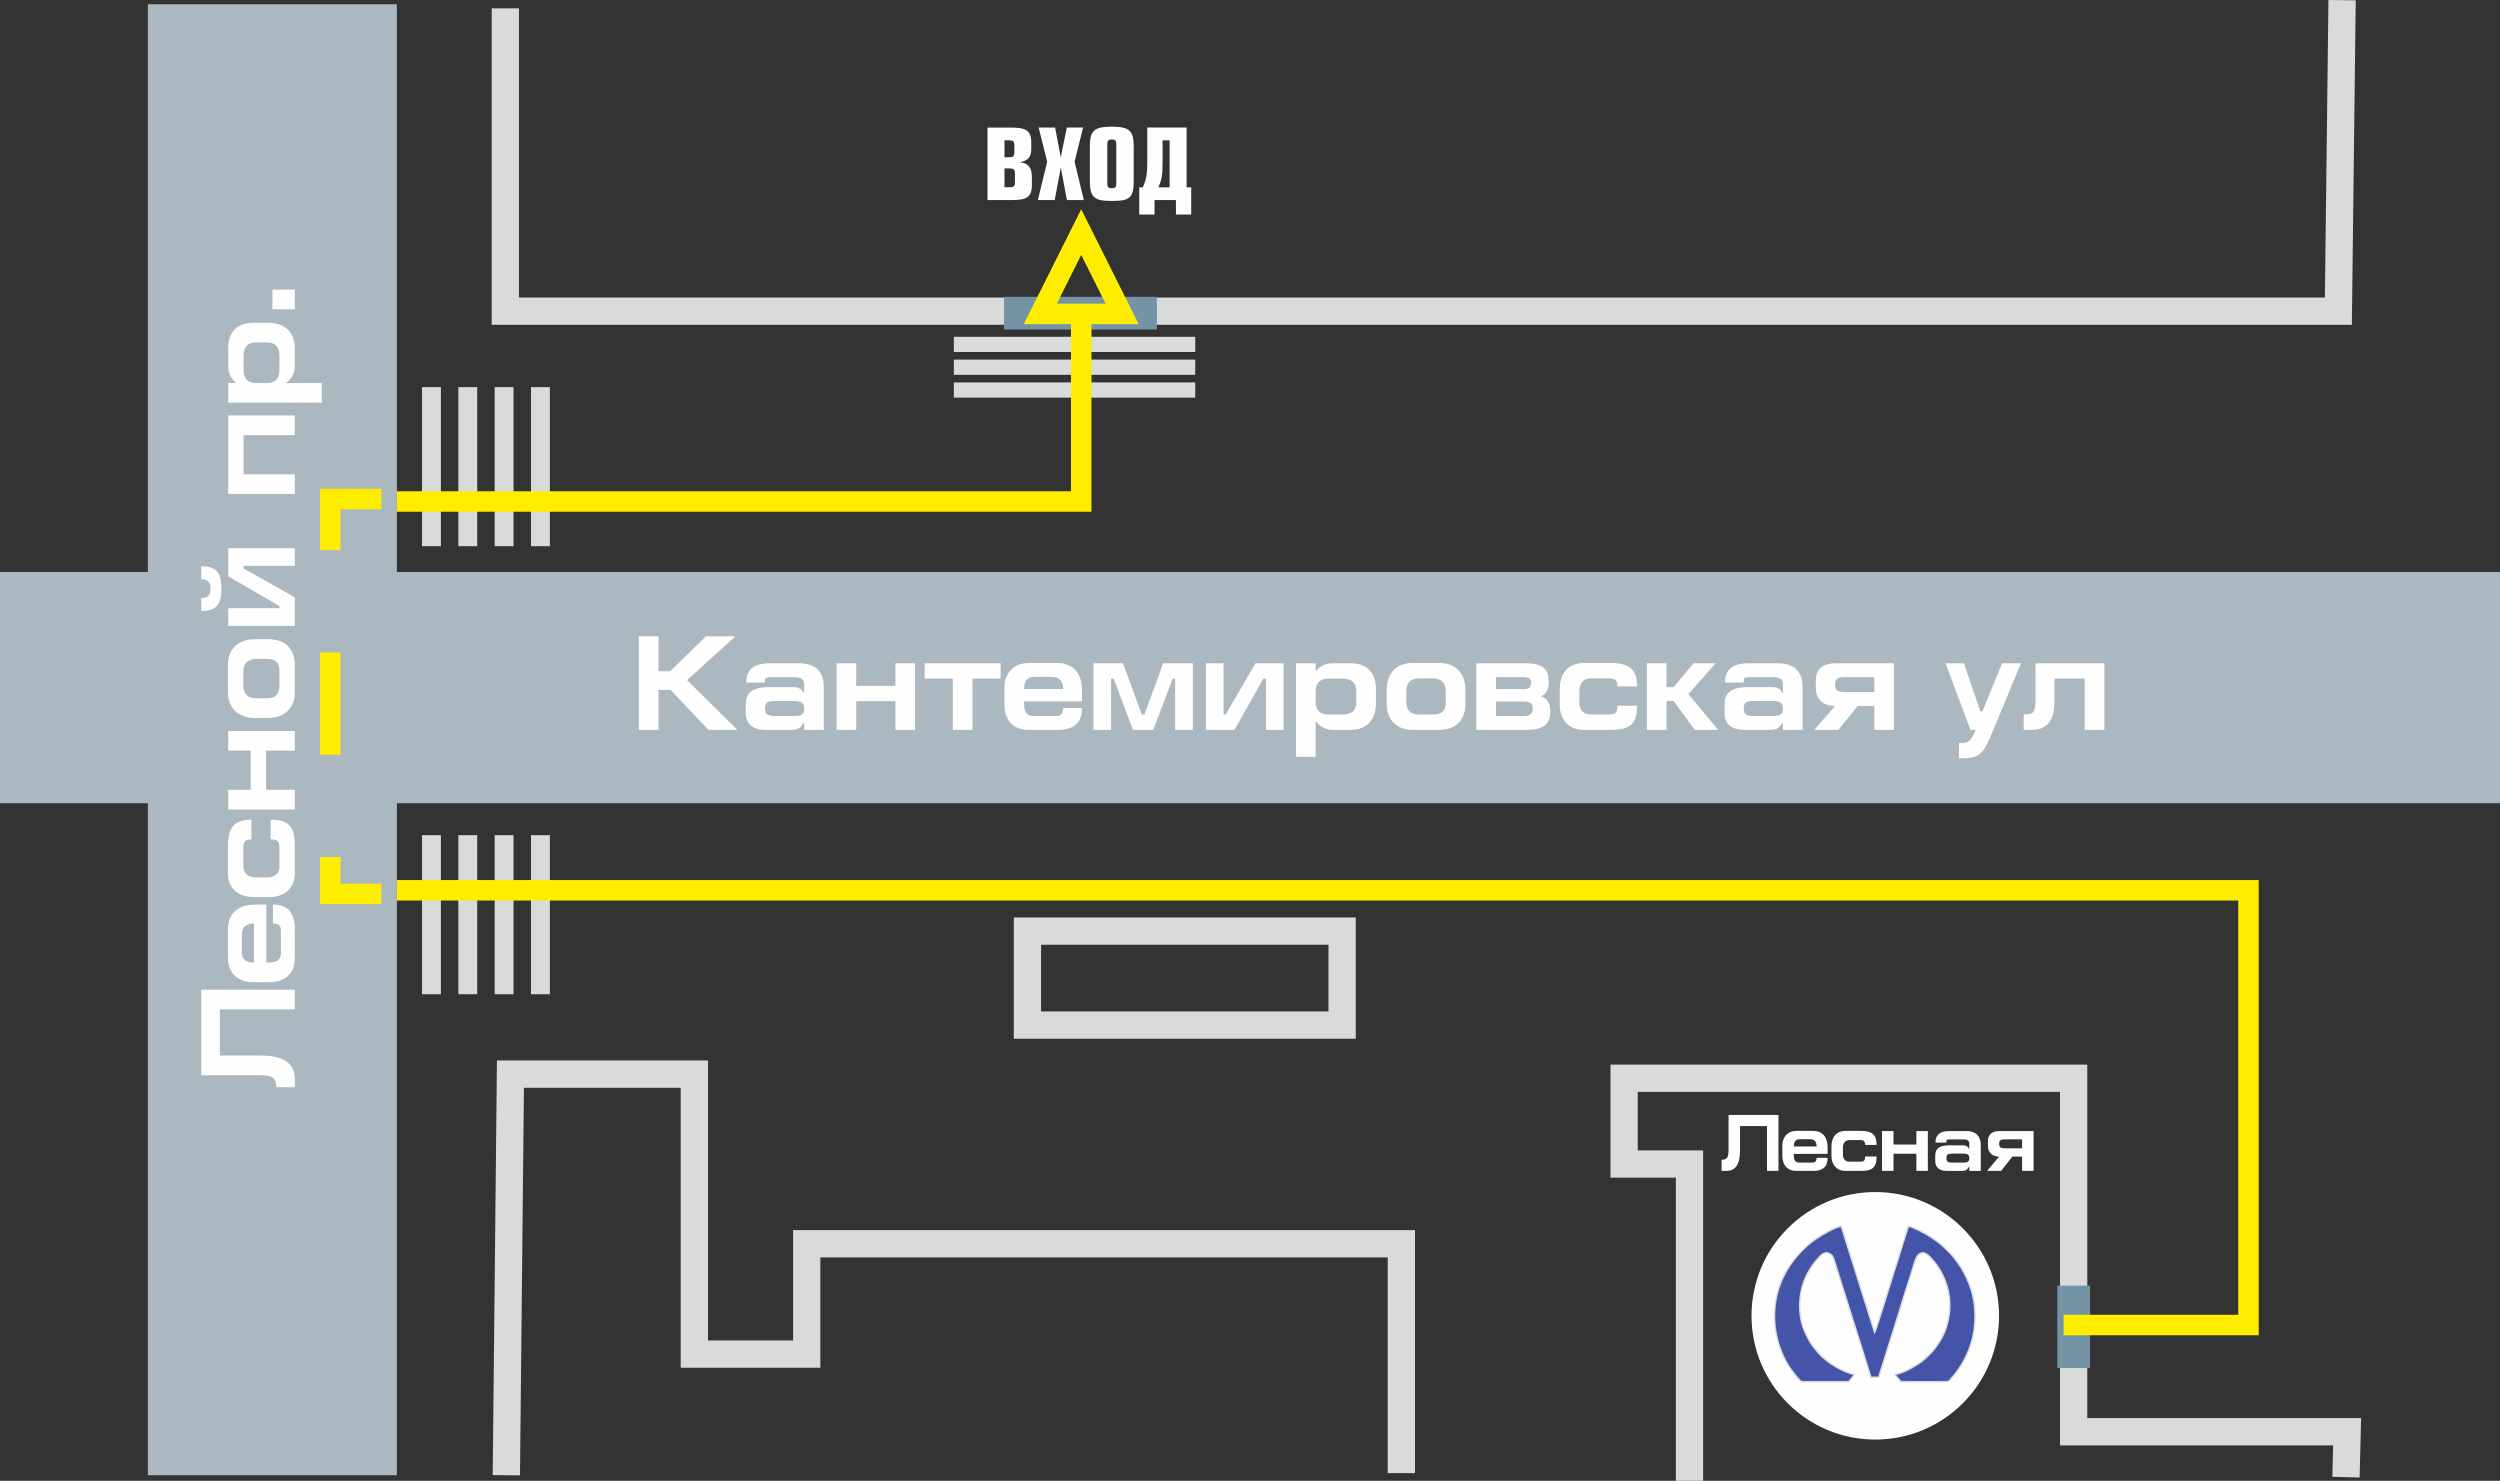 <?xml version="1.0" encoding="UTF-8"?> <!-- Creator: CorelDRAW 2020 (64-Bit) --> <svg xmlns="http://www.w3.org/2000/svg" xmlns:xlink="http://www.w3.org/1999/xlink" xmlns:xodm="http://www.corel.com/coreldraw/odm/2003" xml:space="preserve" width="129.329mm" height="76.603mm" style="shape-rendering:geometricPrecision; text-rendering:geometricPrecision; image-rendering:optimizeQuality; fill-rule:evenodd; clip-rule:evenodd" viewBox="0 0 3746.26 2218.96"><rect x="0" y="0" width="3746.26" height="2218.96" fill="#333333" stroke="none"/> <defs> <style type="text/css"> <![CDATA[ .str0 {stroke:#D9DADA;stroke-width:40.88;stroke-miterlimit:22.926} .str3 {stroke:#FFED00;stroke-width:30.66;stroke-miterlimit:22.926} .str2 {stroke:#D9DADA;stroke-width:2.21;stroke-miterlimit:22.926} .str1 {stroke:#FFED00;stroke-width:30.66;stroke-miterlimit:22.926;stroke-dasharray:153.278 153.278} .fil1 {fill:none} .fil4 {fill:#FEFEFE} .fil2 {fill:#D9DADA} .fil0 {fill:#ABB8C0} .fil5 {fill:#4454A9} .fil6 {fill:#7494A6} .fil3 {fill:#FEFEFE;fill-rule:nonzero} .fil7 {fill:#FFED00;fill-rule:nonzero} ]]> </style> </defs> <g id="Layer_x0020_1">  <polygon class="fil0" points="-0,857.13 3746.26,857.13 3746.26,1203.61 -0,1203.61 "></polygon> <polygon class="fil0" points="594.74,6.4 594.74,2210.62 221.58,2210.62 221.58,6.4 "></polygon> <polyline class="fil1 str0" points="2099.95,2207.55 2099.95,2102.6 2099.95,1863.76 1208.89,1863.76 1208.89,2029.11 1040.47,2029.11 1040.47,1609.6 764.89,1609.6 758.76,2210.64 "></polyline> <polyline class="fil1 str0" points="3515.49,2213.54 3517.17,2145.47 3107.38,2145.47 3107.38,1615.73 2433.72,1615.73 2433.72,1744.34 2531.71,1744.34 2531.71,2218.96 "></polyline> <polygon class="fil1 str0" points="1539.6,1395.26 2011.16,1395.26 2011.16,1536.11 1539.6,1536.11 "></polygon> <polyline class="fil1 str0" points="3509.63,0.24 3504.06,466.32 757.22,466.32 757.22,12.53 "></polyline> <polygon class="fil2" points="632.39,580.14 660.68,580.14 660.68,818.48 632.39,818.48 "></polygon> <polygon class="fil2" points="686.82,580.14 715.11,580.14 715.11,818.48 686.82,818.48 "></polygon> <polygon class="fil2" points="741.25,580.14 769.54,580.14 769.54,818.48 741.25,818.48 "></polygon> <polygon class="fil2" points="795.68,580.14 823.97,580.14 823.97,818.48 795.68,818.48 "></polygon> <polygon class="fil2" points="632.39,1251.52 660.68,1251.52 660.68,1489.86 632.39,1489.86 "></polygon> <polygon class="fil2" points="686.82,1251.52 715.11,1251.52 715.11,1489.86 686.82,1489.86 "></polygon> <polygon class="fil2" points="741.25,1251.52 769.54,1251.52 769.54,1489.86 741.25,1489.86 "></polygon> <polygon class="fil2" points="795.68,1251.52 823.97,1251.52 823.97,1489.86 795.68,1489.86 "></polygon> <polygon class="fil2" points="1429.33,504.67 1791.08,504.67 1791.08,527.47 1429.33,527.47 "></polygon> <polygon class="fil2" points="1429.33,538.87 1791.08,538.87 1791.08,561.67 1429.33,561.67 "></polygon> <polygon class="fil2" points="1429.33,573.07 1791.08,573.07 1791.08,595.87 1429.33,595.87 "></polygon> <polygon class="fil2" points="1524.95,445.66 1713.49,445.66 1713.49,489.34 1524.95,489.34 "></polygon> <polyline class="fil1 str1" points="571.54,747.81 494.9,747.81 494.9,1339.49 571.54,1339.49 "></polyline> <path class="fil3" d="M1479.81 299.82l35.4 0c22.34,0 31.05,-3.48 31.05,-22.63l0 -12.33c0,-14.07 -6.09,-21.03 -18.43,-21.62 12.33,-2.18 17.55,-7.83 17.55,-19.87l0 -9.57c0,-19.15 -8.99,-22.63 -31.33,-22.63l-34.24 0 0 108.66zm25.39 -47.44l7.69 0c5.8,0 7.98,1.45 7.98,7.83l0 12.91c0,6.38 -2.18,7.54 -7.98,7.54l-7.69 0 0 -28.29zm0 -42.07l7.11 0c5.8,0 7.69,1.31 7.69,7.69l0 9.87c0,6.53 -1.89,7.83 -7.69,7.83l-7.11 0 0 -25.39zm51.21 -19.15l12.77 51.21 -13.93 57.45 25.24 0 9.14 -48.89 9.14 48.89 25.39 0 -13.93 -57.45 12.77 -51.21 -24.37 0 -9.14 44.54 -8.41 -44.54 -24.66 0zm109.67 -1.3c-26.98,0 -32.93,5.95 -32.93,30.46l0 50.34c0,25.24 6.24,30.46 32.93,30.46 27.13,0 32.78,-4.5 32.78,-30.46l0 -50.34c0,-24.52 -6.24,-30.46 -32.78,-30.46zm0 19.15c5.37,0 6.67,1.74 6.67,7.84l0 57.45c0,6.09 -1.31,7.69 -6.67,7.69 -5.37,0 -6.82,-1.6 -6.82,-7.69l0 -57.45c0,-6.24 1.45,-7.84 6.82,-7.84zm86.61 1.31l0 70.36 -16.83 0c4.64,-10.88 6.24,-16.68 6.24,-36.12l0 -34.24 10.59 0zm-33.51 -19.15l0 50.19c0,21.33 -1.6,27.42 -6.53,39.31l-5.51 0 0 40.77 22.92 0 0 -21.62 32.06 0 0 21.62 22.92 0 0 -40.77 -6.96 0 0 -89.51 -58.9 0z"></path> <path class="fil3" d="M2590.26 1670.72l0 51.12c0,12.2 -1.66,16.07 -10.46,16.07l0 16.68 7.25 0c12.84,0 20.4,-8.94 20.4,-30.45l0 -36.74 40.39 0 0 67.19 17.19 0 0 -83.86 -74.78 0zm131.93 47.25l-34.18 0c0,-5.8 1.97,-10.87 8.7,-10.87l15.84 0c7.35,0 9.63,5.08 9.63,10.87zm16.47 11.12l0 -10.15c0,-11.96 -5.08,-24.29 -21.96,-24.29l-24.44 0c-15.33,0 -21.44,11.48 -21.44,21.99l0 15.11c0,13.05 6.73,22.84 21.13,22.84l25.17 0c17.3,0 21.54,-9.06 21.54,-19.58l-16.47 0c0,4.71 -1.97,7.13 -6.11,7.13l-19.89 0c-7.04,0 -8.18,-5.56 -8.18,-10.75l0 -2.3 50.65 0zm73.41 -13.41c0,-15.34 -6.73,-21.02 -23.2,-21.02l-23.3 0c-13.88,0 -21.13,9.43 -21.13,23.44l0 14.38c0,11.84 7.15,22.11 20.61,22.11l24.44 0c18.43,0 22.58,-7.37 22.58,-21.63l-17.19 0c0,5.8 -1.14,7.85 -7.56,7.85l-16.57 0c-5.18,0 -9.11,-3.87 -9.11,-10.39l0 -10.27c0,-7.49 3.62,-11.72 9.63,-11.72l16.26 0c5.91,0 7.35,2.3 7.35,7.25l17.19 0zm25.35 -20.78l-17.19 0 0 59.7 17.19 0 0 -25.74 34.28 0 0 25.74 17.19 0 0 -59.7 -17.19 0 0 20.18 -34.28 0 0 -20.18zm79.31 17.28l0 -1.93c0,-2.29 1.14,-2.9 6.63,-2.9l18.23 0c6.52,0 9.42,1.21 9.42,7.25l0 7.49c-1.86,-3.87 -4.45,-5.8 -9.53,-5.8l-20.82 0c-16.05,0 -20.71,5.92 -20.71,15.83l0 7.25c0,10.39 6.73,15.23 17.19,15.23l22.99 0c6.22,0 7.97,-2.3 10.87,-6.77l0 6.77 17.19 0 0 -38.67c0,-11.6 -5.59,-21.03 -21.75,-21.03l-25.38 0c-16.16,0 -20.71,7.49 -20.71,17.28l16.36 0zm8.18 16.55l17.71 0c6.32,0 8.39,1.93 8.39,6.77 0,4.95 -2.07,6.65 -8.39,6.65l-17.71 0c-6.22,0 -8.18,-1.81 -8.18,-6.65 0,-5.2 2.17,-6.77 8.18,-6.77zm105.2 4.47l0 21.39 17.19 0 0 -59.7 -51.06 0c-10.46,0 -17.3,4.71 -17.3,15.11l0 7.37c0,9.55 6.52,15.83 16.78,15.83l-18.12 21.39 21.13 0 16.78 -21.39 14.61 0zm0 -12.44l-26.1 0c-6.01,0 -8.29,-1.69 -8.29,-6.89 0,-4.83 2.07,-6.53 8.29,-6.53l26.1 0 0 13.41z"></path> <g id="_1634082067488"> <path class="fil4" d="M2810.11 1786.29c102.42,0 185.45,83.03 185.45,185.45 0,102.42 -83.03,185.45 -185.45,185.45 -102.43,0 -185.45,-83.03 -185.45,-185.45 0,-102.43 83.03,-185.45 185.45,-185.45z"></path> <path class="fil5 str2" d="M2703.1 2070.44l67.31 -0.02c1.92,-2.91 7.64,-8.5 8.29,-10.75 -17.55,-4.04 -34.35,-14.6 -45.42,-24.07 -6.4,-5.48 -10.89,-10.78 -16.53,-18.21 -5.13,-6.75 -8.5,-13.52 -12.43,-22.35 -11.24,-25.29 -9.65,-60.78 3.82,-85.98 2.12,-3.97 4.02,-7.15 6.32,-10.81 1.6,-2.54 5.78,-8.07 7.65,-9.97 4.61,-4.68 11.56,-16.11 21.72,-8.28 3.44,2.64 4.05,6.45 5.66,11.53l50.02 158.93c1.03,3.13 2.77,10.72 4.16,13.25l11.44 0.21 24.94 -79.45c8.18,-26.25 16.3,-53.37 24.81,-79.41 2.59,-7.91 5.44,-21.04 9.93,-24.91 8.85,-7.64 16.15,2.16 21.59,8.13 9.97,10.95 19.21,27.97 23.19,46.25 4.53,20.81 1.98,42.04 -5.03,60 -6.63,16.98 -17.76,30.56 -28.82,40.68 -8.98,8.21 -29.87,21.47 -45.63,24.33 0.89,3.3 6.35,7.64 8.07,10.8 21.11,0.55 46.97,0.09 68.6,0.09 4.52,0 4.79,-2.2 6.95,-4.65 6.36,-7.2 9.58,-11.29 15.14,-20.09 5.78,-9.15 10.85,-20.1 14.67,-32.05 8.03,-25.15 8.15,-57 -0.04,-81.88 -3.96,-12.02 -8.8,-22.61 -14.74,-32.05 -3.36,-5.34 -6.2,-9.02 -9.54,-13.66 -4.23,-5.86 -17.48,-19.03 -23.36,-23.42 -4.59,-3.44 -8.58,-6.48 -13.83,-9.84 -5.76,-3.69 -25.35,-14.51 -32.38,-15.26 -0.53,2.89 -2.13,6.98 -3.06,9.97l-9.36 30.11c-3.84,13.31 -8.68,26.48 -12.54,39.8 -2.31,7.99 -24.22,78.28 -25.41,79.75l-50.25 -159.71c-10.25,1.55 -36.23,16.99 -45.46,24.66 -32.75,27.22 -54.45,64.06 -54.43,110.52 0.01,30.79 11.44,64.68 30.86,87.31 1.91,2.23 3.37,4.35 5.26,6.33 3.11,3.25 2.38,4.17 7.9,4.17z"></path> </g> <path class="fil3" d="M986.8 953.5l-29.45 0 0 140.24 29.45 0 0 -60.01 17.92 0 56.94 60.01 43.29 0 -75.4 -74.56 72.56 -65.67 -44.17 0 -53.75 52.34 -17.39 0 0 -52.34zm159.48 69.31l0 -3.24c0,-3.84 1.95,-4.85 11.36,-4.85l31.22 0c11.18,0 16.14,2.02 16.14,12.13l0 12.53c-3.19,-6.47 -7.63,-9.7 -16.32,-9.7l-35.66 0c-27.5,0 -35.48,9.9 -35.48,26.47l0 12.12c0,17.38 11.53,25.46 29.44,25.46l39.38 0c10.65,0 13.66,-3.84 18.63,-11.32l0 11.32 29.45 0 0 -64.66c0,-19.4 -9.58,-35.16 -37.25,-35.16l-43.46 0c-27.67,0 -35.48,12.53 -35.48,28.9l28.03 0zm14.01 27.68l30.33 0c10.82,0 14.37,3.23 14.37,11.31 0,8.28 -3.55,11.11 -14.37,11.11l-30.33 0c-10.64,0 -14.01,-3.03 -14.01,-11.11 0,-8.69 3.73,-11.31 14.01,-11.31zm122.76 -56.58l-29.45 0 0 99.82 29.45 0 0 -43.04 58.72 0 0 43.04 29.45 0 0 -99.82 -29.45 0 0 33.75 -58.72 0 0 -33.75zm144.75 99.82l29.45 0 0 -76.79 42.22 0 0 -23.04 -113.89 0 0 23.04 42.22 0 0 76.79zm165.34 -61.23l-58.54 0c0,-9.7 3.37,-18.19 14.9,-18.19l27.14 0c12.59,0 16.5,8.49 16.5,18.19zm28.21 18.59l0 -16.97c0,-20 -8.69,-40.61 -37.61,-40.61l-41.87 0c-26.26,0 -36.72,19.2 -36.72,36.78l0 25.26c0,21.82 11.53,38.19 36.19,38.19l43.11 0c29.62,0 36.9,-15.16 36.9,-32.74l-28.21 0c0,7.88 -3.37,11.92 -10.47,11.92l-34.06 0c-12.06,0 -14.01,-9.3 -14.01,-17.99l0 -3.84 86.75 0zm17.21 -57.19l0 99.82 26.43 0 0 -76.79 3.73 0 29.09 76.79 30.33 0 29.09 -76.79 3.73 0 0 76.79 26.43 0 0 -99.82 -44.35 0 -28.03 76.79 -4.08 0 -28.03 -76.79 -44.35 0zm168.52 99.82l42.75 0 43.29 -76.79 3.9 0 0 76.79 26.43 0 0 -99.82 -42.05 0 -44.7 76.79 -3.19 0 0 -76.79 -26.44 0 0 99.82zm164.45 -99.82l-29.45 0 0 140.24 29.45 0 0 -54.16c3.2,5.86 12.59,13.74 25.55,13.74l26.43 0c26.26,0 38.32,-17.38 38.32,-39.2l0 -21.82c0,-25.46 -13.66,-38.8 -38.32,-38.8l-26.61 0c-13.48,0 -20.4,6.67 -25.37,11.92l0 -11.92zm60.85 57.99c0,12.73 -6.57,18.79 -20.58,18.79l-21.11 0c-12.95,0 -19.16,-6.67 -19.16,-18.79l0 -16.17c0,-11.92 6.21,-18.79 19.16,-18.79l21.11 0c14.01,0 20.58,6.47 20.58,18.79l0 16.17zm84.08 -58.4c-25.9,0 -38.49,17.98 -38.49,40.01l0 20.81c0,23.04 13.84,39.4 38.49,39.4l41.16 0c25.01,0 38.31,-16.17 38.31,-39l0 -21.22c0,-22.23 -12.77,-40.01 -38.49,-40.01l-40.98 0zm50.03 42.64l0 15.96c0,13.34 -6.03,18.59 -18.98,18.59l-20.05 0c-13.66,0 -20.04,-5.86 -20.04,-18.39l0 -16.37c0,-12.93 6.38,-19.4 20.04,-19.4l20.05 0c12.95,0 18.98,7.88 18.98,19.6zm45.77 57.59l75.75 0c22.7,0 35.12,-7.27 35.12,-27.28 0,-12.13 -4.26,-20.21 -13.84,-23.04 8.16,-3.44 11.53,-11.31 11.53,-20.81 0,-19.6 -7.8,-28.69 -34.59,-28.69l-73.97 0 0 99.82zm29.45 -42.43l42.57 0c9.76,0 12.6,4.44 12.6,10.91 0,7.27 -5.14,10.71 -11.89,10.71l-43.28 0 0 -21.62zm0 -36.58l41.87 0c8.34,0 10.82,3.44 10.82,7.88 0,4.45 -1.24,10.1 -10.11,10.1l-42.57 0 0 -17.99zm211.46 13.94c0,-25.66 -11.53,-35.16 -39.74,-35.16l-39.92 0c-23.77,0 -36.19,15.76 -36.19,39.2l0 24.05c0,19.8 12.24,36.98 35.3,36.98l41.86 0c31.58,0 38.67,-12.33 38.67,-36.17l-29.45 0c0,9.7 -1.95,13.13 -12.95,13.13l-28.38 0c-8.87,0 -15.61,-6.47 -15.61,-17.38l0 -17.17c0,-12.53 6.21,-19.6 16.5,-19.6l27.85 0c10.12,0 12.6,3.84 12.6,12.13l29.45 0zm44.17 -34.76l-29.45 0 0 99.82 29.45 0 0 -43.24 10.82 0 31.4 43.24 35.13 0 -44.71 -53.55 40.98 -46.27 -33.17 0 -29.63 35.77 -10.82 0 0 -35.77zm115.66 28.9l0 -3.24c0,-3.84 1.95,-4.85 11.36,-4.85l31.22 0c11.17,0 16.14,2.02 16.14,12.13l0 12.53c-3.2,-6.47 -7.63,-9.7 -16.32,-9.7l-35.66 0c-27.49,0 -35.48,9.9 -35.48,26.47l0 12.12c0,17.38 11.53,25.46 29.44,25.46l39.38 0c10.65,0 13.66,-3.84 18.63,-11.32l0 11.32 29.45 0 0 -64.66c0,-19.4 -9.58,-35.16 -37.25,-35.16l-43.46 0c-27.67,0 -35.48,12.53 -35.48,28.9l28.03 0zm14.01 27.68l30.34 0c10.82,0 14.37,3.23 14.37,11.31 0,8.28 -3.55,11.11 -14.37,11.11l-30.34 0c-10.64,0 -14.01,-3.03 -14.01,-11.11 0,-8.69 3.73,-11.31 14.01,-11.31zm181.66 7.48l0 35.77 29.45 0 0 -99.82 -87.46 0c-17.91,0 -29.62,7.88 -29.62,25.26l0 12.33c0,15.96 11.18,26.47 28.74,26.47l-31.05 35.77 36.19 0 28.74 -35.77 25.01 0zm0 -20.82l-44.7 0c-10.29,0 -14.19,-2.83 -14.19,-11.52 0,-8.08 3.55,-10.91 14.19,-10.91l44.7 0 0 22.43zm106.79 -43.24l37.25 99.82 7.81 0c-6.92,17.38 -11,19.6 -20.93,19.6l-4.08 0 0 23.03 4.08 0c27.5,0 32.29,-5.86 47.54,-42.84l41.33 -99.62 -28.38 0 -29.27 71.94 -3.37 0 -24.48 -71.94 -27.5 0zm134.82 0l0 53.35c0,20.41 -2.49,23.44 -17.74,23.44l0 23.04 12.42 0c22,0 33.71,-14.14 33.71,-41.83l0 -34.96 45.24 0 0 76.79 29.45 0 0 -99.82 -103.07 0z"></path> <path class="fil3" d="M301.53 1611.22l85.48 0c20.41,0 26.88,2.84 26.88,17.92l27.89 0 0 -12.42c0,-22 -14.95,-34.95 -50.92,-34.95l-61.43 0 0 -69.18 112.35 0 0 -29.45 -140.24 0 0 128.08zm79.01 -227.42l0 58.54c-9.7,0 -18.19,-3.37 -18.19,-14.9l0 -27.14c0,-12.59 8.49,-16.5 18.19,-16.5zm18.59 -28.21l-16.97 0c-20,0 -40.61,8.69 -40.61,37.61l0 41.86c0,26.26 19.2,36.72 36.78,36.72l25.26 0c21.82,0 38.19,-11.53 38.19,-36.19l0 -43.11c0,-29.63 -15.16,-36.9 -32.74,-36.9l0 28.21c7.88,0 11.92,3.37 11.92,10.47l0 34.06c0,12.06 -9.3,14.01 -17.99,14.01l-3.84 0 0 -86.75zm-22.43 -127.19c-25.66,0 -35.16,11.53 -35.16,39.74l0 39.91c0,23.77 15.76,36.19 39.2,36.19l24.05 0c19.8,0 36.98,-12.24 36.98,-35.3l0 -41.87c0,-31.58 -12.33,-38.67 -36.17,-38.67l0 29.45c9.7,0 13.13,1.95 13.13,12.95l0 28.38c0,8.87 -6.47,15.61 -17.38,15.61l-17.17 0c-12.53,0 -19.6,-6.21 -19.6,-16.5l0 -27.85c0,-10.12 3.84,-12.59 12.13,-12.59l0 -29.45zm-34.76 -44.88l0 29.45 99.82 0 0 -29.45 -43.04 0 0 -58.72 43.04 0 0 -29.45 -99.82 0 0 29.45 33.75 0 0 58.72 -33.75 0zm-0.4 -146.18c0,25.9 17.98,38.49 40.01,38.49l20.81 0c23.04,0 39.4,-13.84 39.4,-38.49l0 -41.16c0,-25.01 -16.17,-38.31 -39,-38.31l-21.22 0c-22.23,0 -40.01,12.77 -40.01,38.49l0 40.98zm42.64 -50.03l15.96 0c13.34,0 18.59,6.03 18.59,18.98l0 20.05c0,13.66 -5.86,20.05 -18.39,20.05l-16.37 0c-12.93,0 -19.4,-6.38 -19.4,-20.05l0 -20.05c0,-12.95 7.88,-18.98 19.6,-18.98zm57.59 -49.49l0 -42.76 -76.79 -43.28 0 -3.9 76.79 0 0 -26.43 -99.82 0 0 42.05 76.79 44.7 0 3.2 -76.79 0 0 26.43 99.82 0zm-140.24 -41.51l0 19.33c22.23,0 30.31,-9.22 30.31,-33.53 0,-24.3 -8.08,-33.53 -30.31,-33.53l0 19.34c12.77,0 13.94,7.81 13.94,14.19 0,6.92 -1.18,14.19 -13.94,14.19zm40.41 -156.11l99.82 0 0 -29.45 -76.79 0 0 -58.72 76.79 0 0 -29.45 -99.82 0 0 117.61zm0 -166.22l0 29.45 140.24 0 0 -29.45 -54.16 0c5.86,-3.2 13.74,-12.6 13.74,-25.55l0 -26.44c0,-26.25 -17.38,-38.32 -39.2,-38.32l-21.82 0c-25.46,0 -38.8,13.66 -38.8,38.32l0 26.61c0,13.48 6.67,20.4 11.92,25.37l-11.92 0zm57.99 -60.85c12.73,0 18.79,6.57 18.79,20.58l0 21.11c0,12.95 -6.67,19.16 -18.79,19.16l-16.17 0c-11.92,0 -18.79,-6.21 -18.79,-19.16l0 -21.11c0,-14.01 6.47,-20.58 18.79,-20.58l16.17 0zm41.83 -49.67l0 -29.45 -33.54 0 0 29.45 33.54 0z"></path> <polygon class="fil6" points="1504.53,444.77 1733.67,444.77 1733.67,493.82 1504.53,493.82 "></polygon> <g> <path class="fil7" d="M1572.6 477.26l-13.71 -22.19 61.32 0 0 30.66 -61.32 0 -13.71 -22.19 27.42 13.71zm-13.71 8.47l-24.8 0 11.09 -22.19 13.71 22.19zm47.61 -131.11l27.42 0 -61.32 122.63 -27.42 -13.71 61.32 -122.63 27.42 0 -27.42 13.71zm0 -13.71l13.71 -27.42 13.71 27.42 -27.42 0zm75.03 114.16l-13.71 22.19 -61.32 -122.63 27.42 -13.71 61.32 122.63 -13.71 22.19 0 -30.66zm13.71 8.47l11.09 22.19 -24.8 0 13.71 -22.19zm-75.03 6.86l0 -15.33 61.32 0 0 30.66 -61.32 0 0 -15.33zm-15.33 281.07l0 -280.76 30.66 0 0 280.76 -15.33 15.33 -15.33 -15.33zm30.66 0l0 15.33 -15.33 0 15.33 -15.33zm-1040.8 -15.33l1025.47 0 0 30.66 -1025.47 0 0 -30.66z"></path> </g> <polygon class="fil6" points="3131.9,1926.61 3131.9,2049.99 3082.85,2049.99 3082.85,1926.61 "></polygon> <polyline class="fil1 str3" points="594.74,1334.12 3369.35,1334.12 3369.35,1985.57 3092.27,1985.57 "></polyline> </g> </svg> 